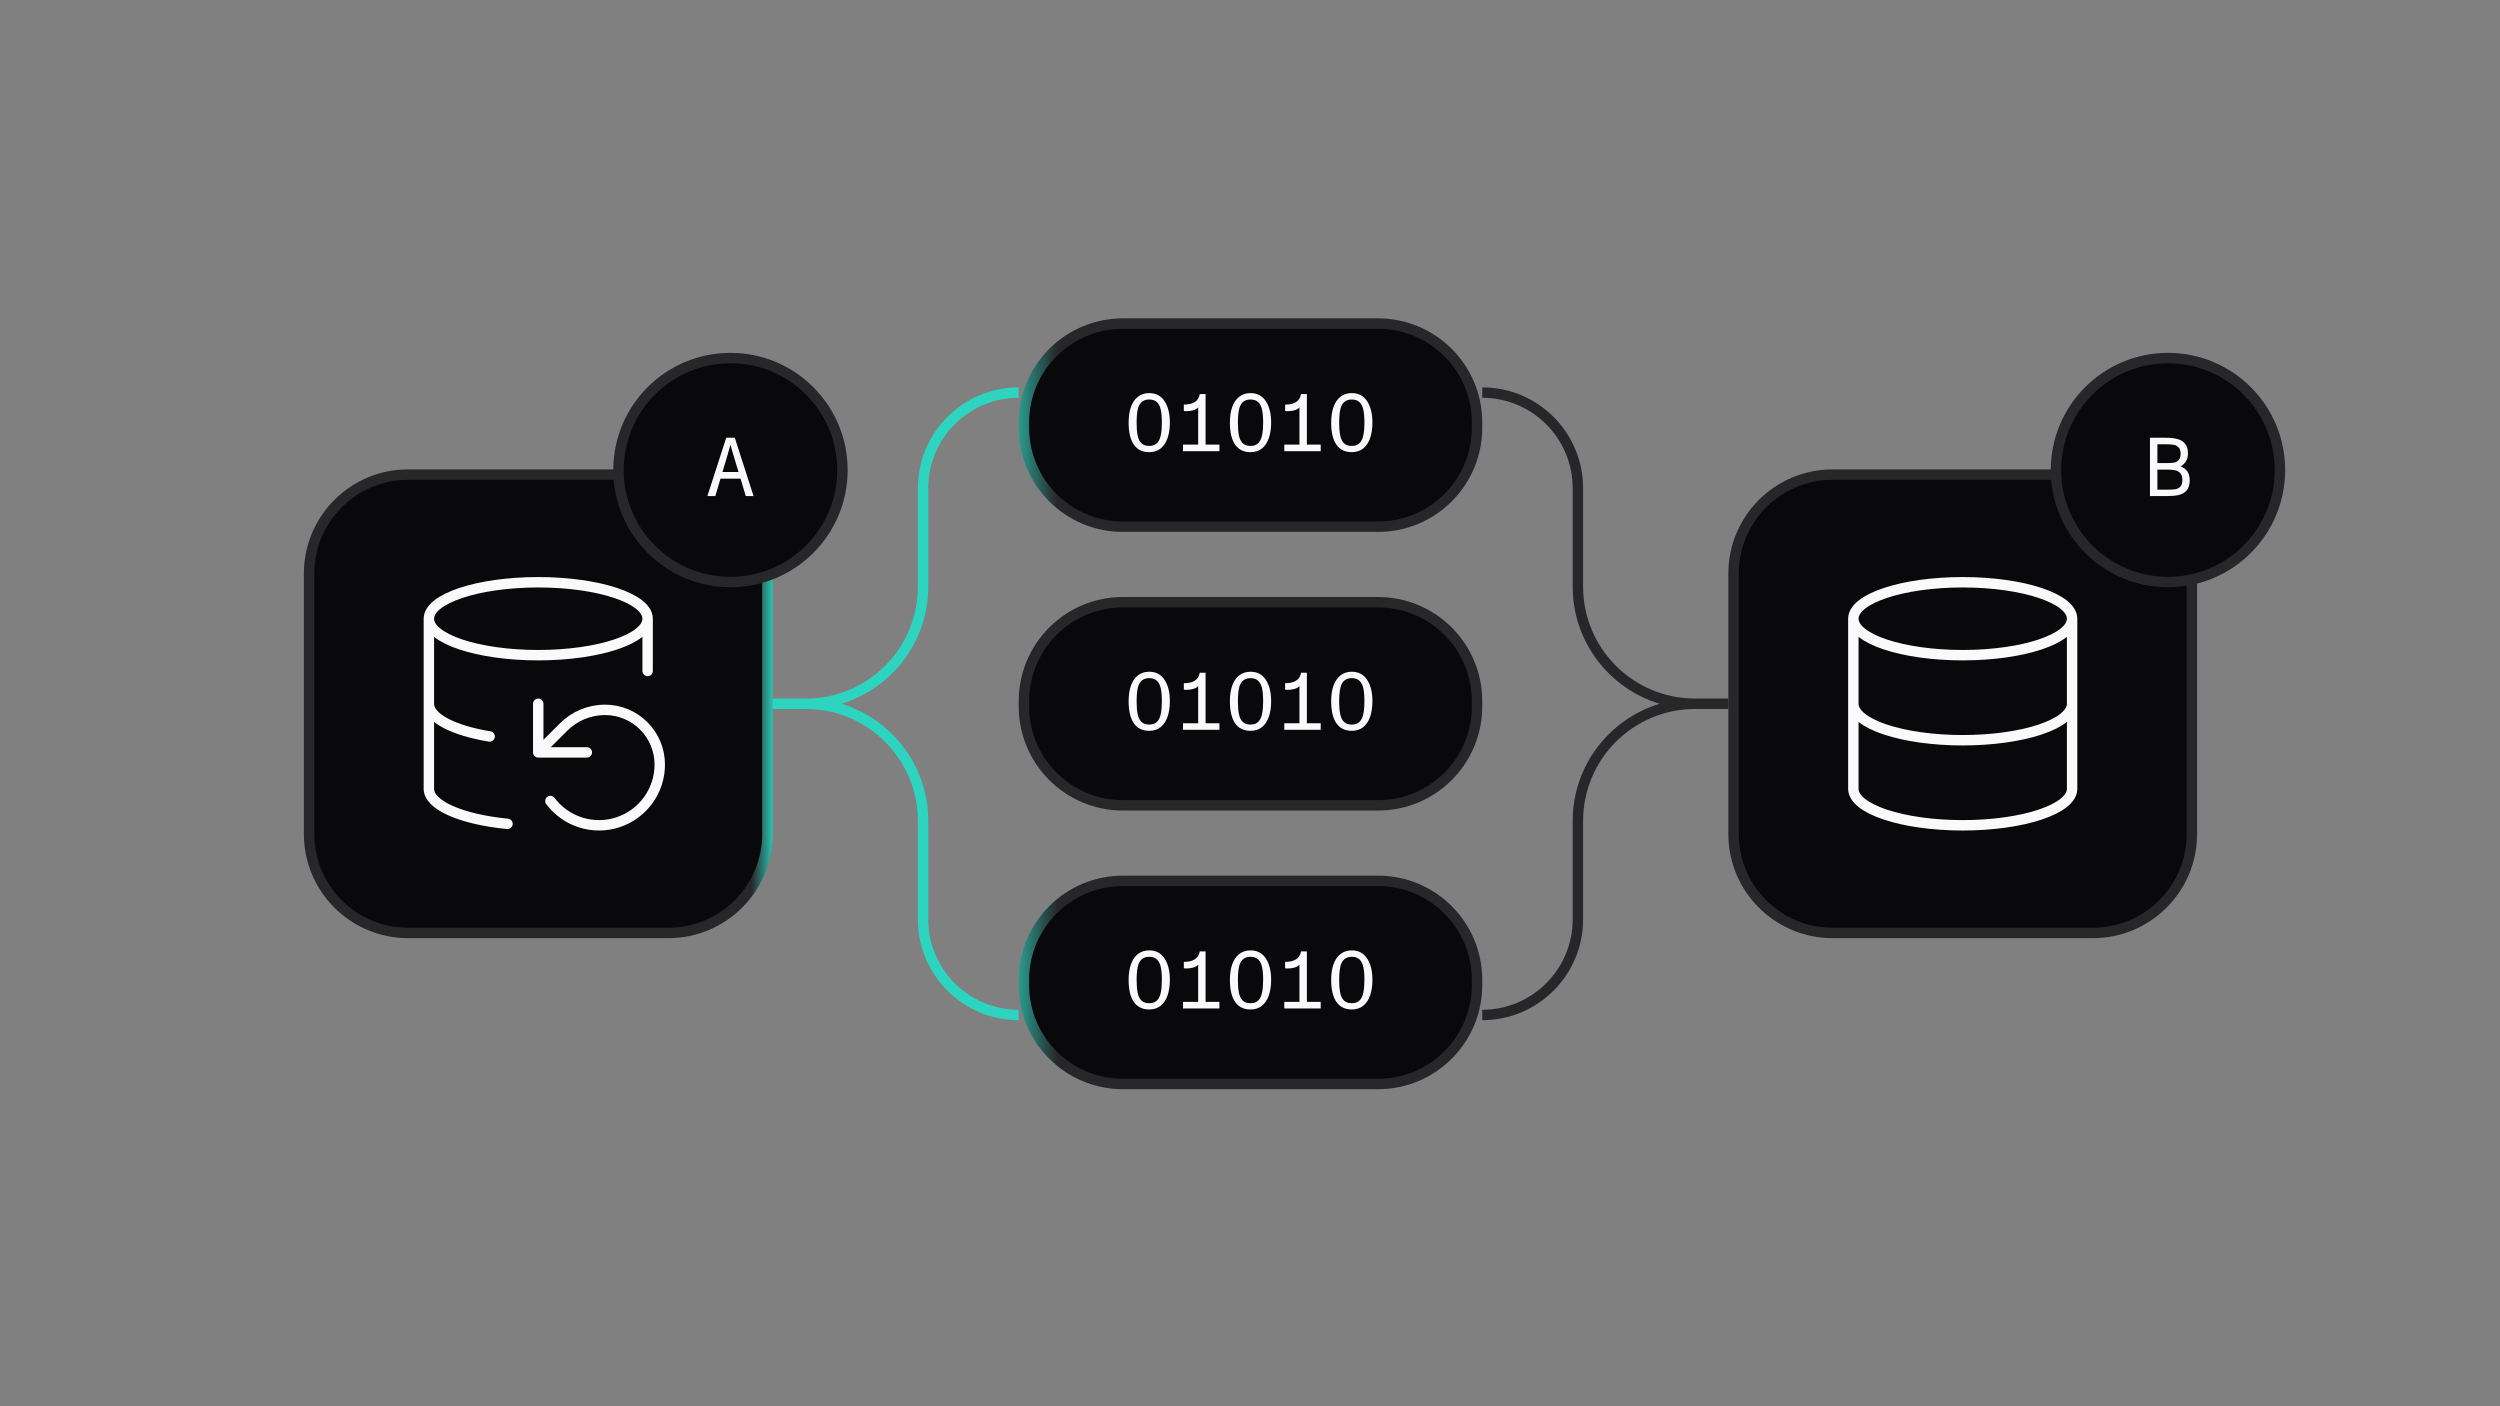 <svg xmlns="http://www.w3.org/2000/svg" fill="none" viewBox="0 0 1920 1080" height="1080" width="1920">
<rect x="0" y="0" width="1920" height="1080" fill="#808080" stroke="none"/>
<path fill="#09090B" d="M237.371 440.5C237.371 398.526 271.397 364.5 313.371 364.5H513.371C555.344 364.5 589.371 398.526 589.371 440.5V640.5C589.371 682.474 555.344 716.5 513.371 716.5H313.371C271.397 716.5 237.371 682.474 237.371 640.5V440.5Z"></path>
<path stroke-width="8" stroke="url(#paint0_linear_4455_44758)" d="M237.371 440.5C237.371 398.526 271.397 364.5 313.371 364.5H513.371C555.344 364.5 589.371 398.526 589.371 440.5V640.5C589.371 682.474 555.344 716.5 513.371 716.5H313.371C271.397 716.5 237.371 682.474 237.371 640.5V440.5Z"></path>
<path stroke-linejoin="round" stroke-linecap="round" stroke-width="8" stroke="#FAFAFA" d="M497.371 475.173C497.371 490.637 459.763 503.173 413.371 503.173C366.979 503.173 329.371 490.637 329.371 475.173M497.371 475.173C497.371 459.709 459.763 447.173 413.371 447.173C366.979 447.173 329.371 459.709 329.371 475.173M497.371 475.173V515.306M329.371 475.173L329.371 605.84C329.365 611.894 335.247 617.786 346.134 622.632C357.021 627.478 372.327 631.018 389.758 632.72M329.371 540.506C329.358 545.725 333.72 550.841 341.966 555.277C350.212 559.714 362.013 563.293 376.038 565.613M413.371 540.506V577.84M413.371 577.84H450.704M413.371 577.84L432.878 558.333C440.998 550.213 452.291 545.173 464.704 545.173C475.844 545.173 486.526 549.598 494.403 557.474C502.279 565.351 506.704 576.034 506.704 587.173C506.704 596.967 503.623 606.514 497.896 614.459C492.169 622.405 484.087 628.347 474.795 631.445C465.503 634.542 455.472 634.637 446.123 631.717C436.774 628.796 428.581 623.008 422.704 615.173"></path>
<path fill="#2DD4BF" d="M618.922 536.5C666.418 536.5 704.922 497.996 704.922 450.5V374.949C704.922 332.175 739.597 297.5 782.371 297.5V305.5C744.015 305.5 712.922 336.594 712.922 374.949V450.5C712.922 492.951 684.781 528.83 646.137 540.5C684.781 552.17 712.922 588.049 712.922 630.5V706.051C712.922 744.406 744.015 775.5 782.371 775.5V783.5C739.597 783.5 704.922 748.825 704.922 706.051V630.5C704.922 583.004 666.418 544.5 618.922 544.5H593.371V536.5H618.922Z" clip-rule="evenodd" fill-rule="evenodd"></path>
<path fill="#09090B" d="M862.371 248.5H1058.37C1100.34 248.5 1134.37 282.526 1134.37 324.5V328.5C1134.37 370.474 1100.34 404.5 1058.37 404.5H862.371C820.397 404.5 786.371 370.474 786.371 328.5V324.5C786.371 282.526 820.397 248.5 862.371 248.5Z"></path>
<path stroke-width="8" stroke="url(#paint1_linear_4455_44758)" d="M862.371 248.5H1058.37C1100.34 248.5 1134.37 282.526 1134.37 324.5V328.5C1134.37 370.474 1100.34 404.5 1058.37 404.5H862.371C820.397 404.5 786.371 370.474 786.371 328.5V324.5C786.371 282.526 820.397 248.5 862.371 248.5Z"></path>
<path fill="#FAFAFA" d="M882.583 347.268C877.42 347.268 873.495 345.348 870.807 341.508C868.119 337.668 866.775 332.015 866.775 324.548C866.775 320.025 867.351 316.079 868.503 312.708C869.698 309.295 871.468 306.649 873.815 304.772C876.204 302.852 879.127 301.892 882.583 301.892C887.746 301.892 891.671 303.961 894.359 308.1C897.09 312.196 898.455 317.679 898.455 324.548C898.455 329.113 897.858 333.103 896.663 336.516C895.511 339.887 893.74 342.532 891.351 344.452C889.004 346.329 886.082 347.268 882.583 347.268ZM882.583 342.468C884.034 342.468 885.292 342.255 886.359 341.828C887.426 341.359 888.343 340.676 889.111 339.78C890.263 338.372 891.074 336.431 891.543 333.956C892.055 331.439 892.311 328.303 892.311 324.548C892.311 320.495 892.034 317.209 891.479 314.692C890.924 312.132 889.943 310.191 888.535 308.868C887.127 307.503 885.143 306.82 882.583 306.82C880.706 306.82 879.148 307.204 877.911 307.972C876.674 308.697 875.671 309.785 874.903 311.236C874.178 312.687 873.666 314.521 873.367 316.74C873.068 318.916 872.919 321.519 872.919 324.548C872.919 328.687 873.196 332.057 873.751 334.66C874.306 337.22 875.287 339.161 876.695 340.484C878.103 341.807 880.066 342.468 882.583 342.468ZM920.195 310.084L920.963 311.556C920.409 313.007 919.214 314.073 917.379 314.756C915.587 315.439 913.433 315.78 910.915 315.78C910.446 315.78 909.87 315.737 909.187 315.652V310.724C912.814 310.724 915.63 310.063 917.635 308.74C919.683 307.417 920.942 305.391 921.411 302.66H925.891V346.5H920.195V310.084ZM908.547 341.444H936.515V346.5H908.547V341.444ZM960.367 347.268C955.205 347.268 951.279 345.348 948.591 341.508C945.903 337.668 944.559 332.015 944.559 324.548C944.559 320.025 945.135 316.079 946.287 312.708C947.482 309.295 949.253 306.649 951.599 304.772C953.989 302.852 956.911 301.892 960.367 301.892C965.53 301.892 969.455 303.961 972.143 308.1C974.874 312.196 976.239 317.679 976.239 324.548C976.239 329.113 975.642 333.103 974.447 336.516C973.295 339.887 971.525 342.532 969.135 344.452C966.789 346.329 963.866 347.268 960.367 347.268ZM960.367 342.468C961.818 342.468 963.077 342.255 964.143 341.828C965.21 341.359 966.127 340.676 966.895 339.78C968.047 338.372 968.858 336.431 969.327 333.956C969.839 331.439 970.095 328.303 970.095 324.548C970.095 320.495 969.818 317.209 969.263 314.692C968.709 312.132 967.727 310.191 966.319 308.868C964.911 307.503 962.927 306.82 960.367 306.82C958.49 306.82 956.933 307.204 955.695 307.972C954.458 308.697 953.455 309.785 952.687 311.236C951.962 312.687 951.45 314.521 951.151 316.74C950.853 318.916 950.703 321.519 950.703 324.548C950.703 328.687 950.981 332.057 951.535 334.66C952.09 337.22 953.071 339.161 954.479 340.484C955.887 341.807 957.85 342.468 960.367 342.468ZM997.979 310.084L998.747 311.556C998.193 313.007 996.998 314.073 995.163 314.756C993.371 315.439 991.217 315.78 988.699 315.78C988.23 315.78 987.654 315.737 986.971 315.652V310.724C990.598 310.724 993.414 310.063 995.419 308.74C997.467 307.417 998.726 305.391 999.195 302.66H1003.68V346.5H997.979V310.084ZM986.331 341.444H1014.3V346.5H986.331V341.444ZM1038.15 347.268C1032.99 347.268 1029.06 345.348 1026.38 341.508C1023.69 337.668 1022.34 332.015 1022.34 324.548C1022.34 320.025 1022.92 316.079 1024.07 312.708C1025.27 309.295 1027.04 306.649 1029.38 304.772C1031.77 302.852 1034.7 301.892 1038.15 301.892C1043.31 301.892 1047.24 303.961 1049.93 308.1C1052.66 312.196 1054.02 317.679 1054.02 324.548C1054.02 329.113 1053.43 333.103 1052.23 336.516C1051.08 339.887 1049.31 342.532 1046.92 344.452C1044.57 346.329 1041.65 347.268 1038.15 347.268ZM1038.15 342.468C1039.6 342.468 1040.86 342.255 1041.93 341.828C1042.99 341.359 1043.91 340.676 1044.68 339.78C1045.83 338.372 1046.64 336.431 1047.11 333.956C1047.62 331.439 1047.88 328.303 1047.88 324.548C1047.88 320.495 1047.6 317.209 1047.05 314.692C1046.49 312.132 1045.51 310.191 1044.1 308.868C1042.7 307.503 1040.71 306.82 1038.15 306.82C1036.27 306.82 1034.72 307.204 1033.48 307.972C1032.24 308.697 1031.24 309.785 1030.47 311.236C1029.75 312.687 1029.23 314.521 1028.94 316.74C1028.64 318.916 1028.49 321.519 1028.49 324.548C1028.49 328.687 1028.76 332.057 1029.32 334.66C1029.87 337.22 1030.86 339.161 1032.26 340.484C1033.67 341.807 1035.63 342.468 1038.15 342.468Z"></path>
<path fill="#09090B" d="M862.371 462.5H1058.37C1100.34 462.5 1134.37 496.526 1134.37 538.5V542.5C1134.37 584.474 1100.34 618.5 1058.37 618.5H862.371C820.397 618.5 786.371 584.474 786.371 542.5V538.5C786.371 496.526 820.397 462.5 862.371 462.5Z"></path>
<path stroke-width="8" stroke="#27272A" d="M862.371 462.5H1058.37C1100.34 462.5 1134.37 496.526 1134.37 538.5V542.5C1134.37 584.474 1100.34 618.5 1058.37 618.5H862.371C820.397 618.5 786.371 584.474 786.371 542.5V538.5C786.371 496.526 820.397 462.5 862.371 462.5Z"></path>
<path fill="#FAFAFA" d="M882.583 561.268C877.42 561.268 873.495 559.348 870.807 555.508C868.119 551.668 866.775 546.015 866.775 538.548C866.775 534.025 867.351 530.079 868.503 526.708C869.698 523.295 871.468 520.649 873.815 518.772C876.204 516.852 879.127 515.892 882.583 515.892C887.746 515.892 891.671 517.961 894.359 522.1C897.09 526.196 898.455 531.679 898.455 538.548C898.455 543.113 897.858 547.103 896.663 550.516C895.511 553.887 893.74 556.532 891.351 558.452C889.004 560.329 886.082 561.268 882.583 561.268ZM882.583 556.468C884.034 556.468 885.292 556.255 886.359 555.828C887.426 555.359 888.343 554.676 889.111 553.78C890.263 552.372 891.074 550.431 891.543 547.956C892.055 545.439 892.311 542.303 892.311 538.548C892.311 534.495 892.034 531.209 891.479 528.692C890.924 526.132 889.943 524.191 888.535 522.868C887.127 521.503 885.143 520.82 882.583 520.82C880.706 520.82 879.148 521.204 877.911 521.972C876.674 522.697 875.671 523.785 874.903 525.236C874.178 526.687 873.666 528.521 873.367 530.74C873.068 532.916 872.919 535.519 872.919 538.548C872.919 542.687 873.196 546.057 873.751 548.66C874.306 551.22 875.287 553.161 876.695 554.484C878.103 555.807 880.066 556.468 882.583 556.468ZM920.195 524.084L920.963 525.556C920.409 527.007 919.214 528.073 917.379 528.756C915.587 529.439 913.433 529.78 910.915 529.78C910.446 529.78 909.87 529.737 909.187 529.652V524.724C912.814 524.724 915.63 524.063 917.635 522.74C919.683 521.417 920.942 519.391 921.411 516.66H925.891V560.5H920.195V524.084ZM908.547 555.444H936.515V560.5H908.547V555.444ZM960.367 561.268C955.205 561.268 951.279 559.348 948.591 555.508C945.903 551.668 944.559 546.015 944.559 538.548C944.559 534.025 945.135 530.079 946.287 526.708C947.482 523.295 949.253 520.649 951.599 518.772C953.989 516.852 956.911 515.892 960.367 515.892C965.53 515.892 969.455 517.961 972.143 522.1C974.874 526.196 976.239 531.679 976.239 538.548C976.239 543.113 975.642 547.103 974.447 550.516C973.295 553.887 971.525 556.532 969.135 558.452C966.789 560.329 963.866 561.268 960.367 561.268ZM960.367 556.468C961.818 556.468 963.077 556.255 964.143 555.828C965.21 555.359 966.127 554.676 966.895 553.78C968.047 552.372 968.858 550.431 969.327 547.956C969.839 545.439 970.095 542.303 970.095 538.548C970.095 534.495 969.818 531.209 969.263 528.692C968.709 526.132 967.727 524.191 966.319 522.868C964.911 521.503 962.927 520.82 960.367 520.82C958.49 520.82 956.933 521.204 955.695 521.972C954.458 522.697 953.455 523.785 952.687 525.236C951.962 526.687 951.45 528.521 951.151 530.74C950.853 532.916 950.703 535.519 950.703 538.548C950.703 542.687 950.981 546.057 951.535 548.66C952.09 551.22 953.071 553.161 954.479 554.484C955.887 555.807 957.85 556.468 960.367 556.468ZM997.979 524.084L998.747 525.556C998.193 527.007 996.998 528.073 995.163 528.756C993.371 529.439 991.217 529.78 988.699 529.78C988.23 529.78 987.654 529.737 986.971 529.652V524.724C990.598 524.724 993.414 524.063 995.419 522.74C997.467 521.417 998.726 519.391 999.195 516.66H1003.68V560.5H997.979V524.084ZM986.331 555.444H1014.3V560.5H986.331V555.444ZM1038.15 561.268C1032.99 561.268 1029.06 559.348 1026.38 555.508C1023.69 551.668 1022.34 546.015 1022.34 538.548C1022.34 534.025 1022.92 530.079 1024.07 526.708C1025.27 523.295 1027.04 520.649 1029.38 518.772C1031.77 516.852 1034.7 515.892 1038.15 515.892C1043.31 515.892 1047.24 517.961 1049.93 522.1C1052.66 526.196 1054.02 531.679 1054.02 538.548C1054.02 543.113 1053.43 547.103 1052.23 550.516C1051.08 553.887 1049.31 556.532 1046.92 558.452C1044.57 560.329 1041.65 561.268 1038.15 561.268ZM1038.15 556.468C1039.6 556.468 1040.86 556.255 1041.93 555.828C1042.99 555.359 1043.91 554.676 1044.68 553.78C1045.83 552.372 1046.64 550.431 1047.11 547.956C1047.62 545.439 1047.88 542.303 1047.88 538.548C1047.88 534.495 1047.6 531.209 1047.05 528.692C1046.49 526.132 1045.51 524.191 1044.1 522.868C1042.7 521.503 1040.71 520.82 1038.15 520.82C1036.27 520.82 1034.72 521.204 1033.48 521.972C1032.24 522.697 1031.24 523.785 1030.47 525.236C1029.75 526.687 1029.23 528.521 1028.94 530.74C1028.64 532.916 1028.49 535.519 1028.49 538.548C1028.49 542.687 1028.76 546.057 1029.32 548.66C1029.87 551.22 1030.86 553.161 1032.26 554.484C1033.67 555.807 1035.63 556.468 1038.15 556.468Z"></path>
<path fill="#09090B" d="M862.371 676.5H1058.37C1100.34 676.5 1134.37 710.526 1134.37 752.5V756.5C1134.37 798.474 1100.34 832.5 1058.37 832.5H862.371C820.397 832.5 786.371 798.474 786.371 756.5V752.5C786.371 710.526 820.397 676.5 862.371 676.5Z"></path>
<path stroke-width="8" stroke="url(#paint2_linear_4455_44758)" d="M862.371 676.5H1058.37C1100.34 676.5 1134.37 710.526 1134.37 752.5V756.5C1134.37 798.474 1100.34 832.5 1058.37 832.5H862.371C820.397 832.5 786.371 798.474 786.371 756.5V752.5C786.371 710.526 820.397 676.5 862.371 676.5Z"></path>
<path fill="#FAFAFA" d="M882.583 775.268C877.42 775.268 873.495 773.348 870.807 769.508C868.119 765.668 866.775 760.015 866.775 752.548C866.775 748.025 867.351 744.079 868.503 740.708C869.698 737.295 871.468 734.649 873.815 732.772C876.204 730.852 879.127 729.892 882.583 729.892C887.746 729.892 891.671 731.961 894.359 736.1C897.09 740.196 898.455 745.679 898.455 752.548C898.455 757.113 897.858 761.103 896.663 764.516C895.511 767.887 893.74 770.532 891.351 772.452C889.004 774.329 886.082 775.268 882.583 775.268ZM882.583 770.468C884.034 770.468 885.292 770.255 886.359 769.828C887.426 769.359 888.343 768.676 889.111 767.78C890.263 766.372 891.074 764.431 891.543 761.956C892.055 759.439 892.311 756.303 892.311 752.548C892.311 748.495 892.034 745.209 891.479 742.692C890.924 740.132 889.943 738.191 888.535 736.868C887.127 735.503 885.143 734.82 882.583 734.82C880.706 734.82 879.148 735.204 877.911 735.972C876.674 736.697 875.671 737.785 874.903 739.236C874.178 740.687 873.666 742.521 873.367 744.74C873.068 746.916 872.919 749.519 872.919 752.548C872.919 756.687 873.196 760.057 873.751 762.66C874.306 765.22 875.287 767.161 876.695 768.484C878.103 769.807 880.066 770.468 882.583 770.468ZM920.195 738.084L920.963 739.556C920.409 741.007 919.214 742.073 917.379 742.756C915.587 743.439 913.433 743.78 910.915 743.78C910.446 743.78 909.87 743.737 909.187 743.652V738.724C912.814 738.724 915.63 738.063 917.635 736.74C919.683 735.417 920.942 733.391 921.411 730.66H925.891V774.5H920.195V738.084ZM908.547 769.444H936.515V774.5H908.547V769.444ZM960.367 775.268C955.205 775.268 951.279 773.348 948.591 769.508C945.903 765.668 944.559 760.015 944.559 752.548C944.559 748.025 945.135 744.079 946.287 740.708C947.482 737.295 949.253 734.649 951.599 732.772C953.989 730.852 956.911 729.892 960.367 729.892C965.53 729.892 969.455 731.961 972.143 736.1C974.874 740.196 976.239 745.679 976.239 752.548C976.239 757.113 975.642 761.103 974.447 764.516C973.295 767.887 971.525 770.532 969.135 772.452C966.789 774.329 963.866 775.268 960.367 775.268ZM960.367 770.468C961.818 770.468 963.077 770.255 964.143 769.828C965.21 769.359 966.127 768.676 966.895 767.78C968.047 766.372 968.858 764.431 969.327 761.956C969.839 759.439 970.095 756.303 970.095 752.548C970.095 748.495 969.818 745.209 969.263 742.692C968.709 740.132 967.727 738.191 966.319 736.868C964.911 735.503 962.927 734.82 960.367 734.82C958.49 734.82 956.933 735.204 955.695 735.972C954.458 736.697 953.455 737.785 952.687 739.236C951.962 740.687 951.45 742.521 951.151 744.74C950.853 746.916 950.703 749.519 950.703 752.548C950.703 756.687 950.981 760.057 951.535 762.66C952.09 765.22 953.071 767.161 954.479 768.484C955.887 769.807 957.85 770.468 960.367 770.468ZM997.979 738.084L998.747 739.556C998.193 741.007 996.998 742.073 995.163 742.756C993.371 743.439 991.217 743.78 988.699 743.78C988.23 743.78 987.654 743.737 986.971 743.652V738.724C990.598 738.724 993.414 738.063 995.419 736.74C997.467 735.417 998.726 733.391 999.195 730.66H1003.68V774.5H997.979V738.084ZM986.331 769.444H1014.3V774.5H986.331V769.444ZM1038.15 775.268C1032.99 775.268 1029.06 773.348 1026.38 769.508C1023.69 765.668 1022.34 760.015 1022.34 752.548C1022.34 748.025 1022.92 744.079 1024.07 740.708C1025.27 737.295 1027.04 734.649 1029.38 732.772C1031.77 730.852 1034.7 729.892 1038.15 729.892C1043.31 729.892 1047.24 731.961 1049.93 736.1C1052.66 740.196 1054.02 745.679 1054.02 752.548C1054.02 757.113 1053.43 761.103 1052.23 764.516C1051.08 767.887 1049.31 770.532 1046.92 772.452C1044.57 774.329 1041.65 775.268 1038.15 775.268ZM1038.15 770.468C1039.6 770.468 1040.86 770.255 1041.93 769.828C1042.99 769.359 1043.91 768.676 1044.68 767.78C1045.83 766.372 1046.64 764.431 1047.11 761.956C1047.62 759.439 1047.88 756.303 1047.88 752.548C1047.88 748.495 1047.6 745.209 1047.05 742.692C1046.49 740.132 1045.51 738.191 1044.1 736.868C1042.7 735.503 1040.71 734.82 1038.15 734.82C1036.27 734.82 1034.72 735.204 1033.48 735.972C1032.24 736.697 1031.24 737.785 1030.47 739.236C1029.75 740.687 1029.23 742.521 1028.94 744.74C1028.64 746.916 1028.49 749.519 1028.49 752.548C1028.49 756.687 1028.76 760.057 1029.32 762.66C1029.87 765.22 1030.86 767.161 1032.26 768.484C1033.67 769.807 1035.63 770.468 1038.15 770.468Z"></path>
<path fill="#27272A" d="M1301.82 536.5C1254.32 536.5 1215.82 497.996 1215.82 450.5V374.949C1215.82 332.175 1181.15 297.5 1138.37 297.5V305.5C1176.73 305.5 1207.82 336.594 1207.82 374.949V450.5C1207.82 492.951 1235.96 528.83 1274.61 540.5C1235.96 552.17 1207.82 588.049 1207.82 630.5V706.051C1207.82 744.406 1176.73 775.5 1138.37 775.5V783.5C1181.15 783.5 1215.82 748.825 1215.82 706.051V630.5C1215.82 583.004 1254.32 544.5 1301.82 544.5H1327.37V536.5H1301.82Z" clip-rule="evenodd" fill-rule="evenodd"></path>
<path fill="#09090B" d="M1331.37 440.5C1331.37 398.526 1365.4 364.5 1407.37 364.5H1607.37C1649.34 364.5 1683.37 398.526 1683.37 440.5V640.5C1683.37 682.474 1649.34 716.5 1607.37 716.5H1407.37C1365.4 716.5 1331.37 682.474 1331.37 640.5V440.5Z"></path>
<path stroke-width="8" stroke="#27272A" d="M1331.37 440.5C1331.37 398.526 1365.4 364.5 1407.37 364.5H1607.37C1649.34 364.5 1683.37 398.526 1683.37 440.5V640.5C1683.37 682.474 1649.34 716.5 1607.37 716.5H1407.37C1365.4 716.5 1331.37 682.474 1331.37 640.5V440.5Z"></path>
<path stroke-linejoin="round" stroke-linecap="round" stroke-width="8" stroke="#FAFAFA" d="M1591.37 475.173C1591.37 490.637 1553.76 503.173 1507.37 503.173C1460.98 503.173 1423.37 490.637 1423.37 475.173M1591.37 475.173C1591.37 459.709 1553.76 447.173 1507.37 447.173C1460.98 447.173 1423.37 459.709 1423.37 475.173M1591.37 475.173V605.84C1591.37 613.266 1582.52 620.388 1566.77 625.639C1551.01 630.89 1529.65 633.84 1507.37 633.84C1485.09 633.84 1463.73 630.89 1447.97 625.639C1432.22 620.388 1423.37 613.266 1423.37 605.84V475.173M1423.37 540.506C1423.37 547.932 1432.22 555.054 1447.97 560.305C1463.73 565.556 1485.09 568.506 1507.37 568.506C1529.65 568.506 1551.01 565.556 1566.77 560.305C1582.52 555.054 1591.37 547.932 1591.37 540.506"></path>
<path fill="#09090B" d="M561 447C513.504 447 475 408.496 475 361C475 313.504 513.504 275 561 275C608.496 275 647 313.504 647 361C647 408.496 608.496 447 561 447Z"></path>
<path stroke-width="8" stroke="#27272A" d="M561 447C513.504 447 475 408.496 475 361C475 313.504 513.504 275 561 275C608.496 275 647 313.504 647 361C647 408.496 608.496 447 561 447Z"></path>
<path fill="#FAFAFA" d="M557.732 336.2H564.324L578.724 381H572.772L563.108 349C562.426 346.568 561.743 344.157 561.06 341.768H560.932C560.676 342.749 560.399 343.731 560.1 344.712C559.844 345.693 559.631 346.419 559.46 346.888C559.332 347.357 559.14 348.061 558.884 349L549.348 381H543.268L557.732 336.2ZM553.38 362.504H568.676L570.532 367.624H551.524L553.38 362.504Z"></path>
<path fill="#09090B" d="M1665 447C1617.5 447 1579 408.496 1579 361C1579 313.504 1617.5 275 1665 275C1712.5 275 1751 313.504 1751 361C1751 408.496 1712.5 447 1665 447Z"></path>
<path stroke-width="8" stroke="#27272A" d="M1665 447C1617.5 447 1579 408.496 1579 361C1579 313.504 1617.5 275 1665 275C1712.5 275 1751 313.504 1751 361C1751 408.496 1712.5 447 1665 447Z"></path>
<path fill="#FAFAFA" d="M1651.17 336.2H1663.52C1666.77 336.2 1669.58 336.499 1671.97 337.096C1674.4 337.651 1676.41 338.824 1677.99 340.616C1679.57 342.408 1680.36 345.011 1680.36 348.424C1680.36 350.899 1679.69 353.075 1678.37 354.952C1677.05 356.787 1675.28 358.109 1673.06 358.92L1672.74 357.448C1675.73 358.344 1677.97 359.688 1679.46 361.48C1680.95 363.272 1681.7 365.661 1681.7 368.648C1681.7 372.275 1680.87 374.984 1679.2 376.776C1677.58 378.568 1675.53 379.72 1673.06 380.232C1670.59 380.744 1667.56 381 1663.97 381H1651.17V336.2ZM1663.97 376.072C1666.75 376.072 1668.92 375.965 1670.5 375.752C1672.12 375.496 1673.44 374.835 1674.47 373.768C1675.53 372.659 1676.07 370.952 1676.07 368.648C1676.07 366.173 1675.47 364.36 1674.28 363.208C1673.12 362.056 1671.76 361.352 1670.18 361.096C1668.6 360.797 1666.64 360.648 1664.29 360.648H1656.87V376.072H1663.97ZM1663.14 355.656C1665.74 355.656 1667.81 355.549 1669.35 355.336C1670.88 355.08 1672.16 354.44 1673.19 353.416C1674.21 352.349 1674.72 350.707 1674.72 348.488C1674.72 346.227 1674.19 344.584 1673.12 343.56C1672.06 342.493 1670.76 341.832 1669.22 341.576C1667.68 341.32 1665.64 341.192 1663.08 341.192H1656.87V355.656H1663.14Z"></path>
<defs>
<linearGradient gradientUnits="userSpaceOnUse" y2="540.5" x2="593.37" y1="540.5" x1="560.37" id="paint0_linear_4455_44758">
<stop stop-color="#27272A" offset="0.505"></stop>
<stop stop-color="#2AC2AF" offset="1"></stop>
</linearGradient>
<linearGradient gradientUnits="userSpaceOnUse" y2="326.5" x2="851.384" y1="326.5" x1="772.566" id="paint1_linear_4455_44758">
<stop stop-color="#2AC2AF"></stop>
<stop stop-color="#27272A" offset="0.5"></stop>
</linearGradient>
<linearGradient gradientUnits="userSpaceOnUse" y2="754.5" x2="851.384" y1="754.5" x1="772.566" id="paint2_linear_4455_44758">
<stop stop-color="#2AC2AF"></stop>
<stop stop-color="#27272A" offset="0.5"></stop>
</linearGradient>
</defs>
</svg>
